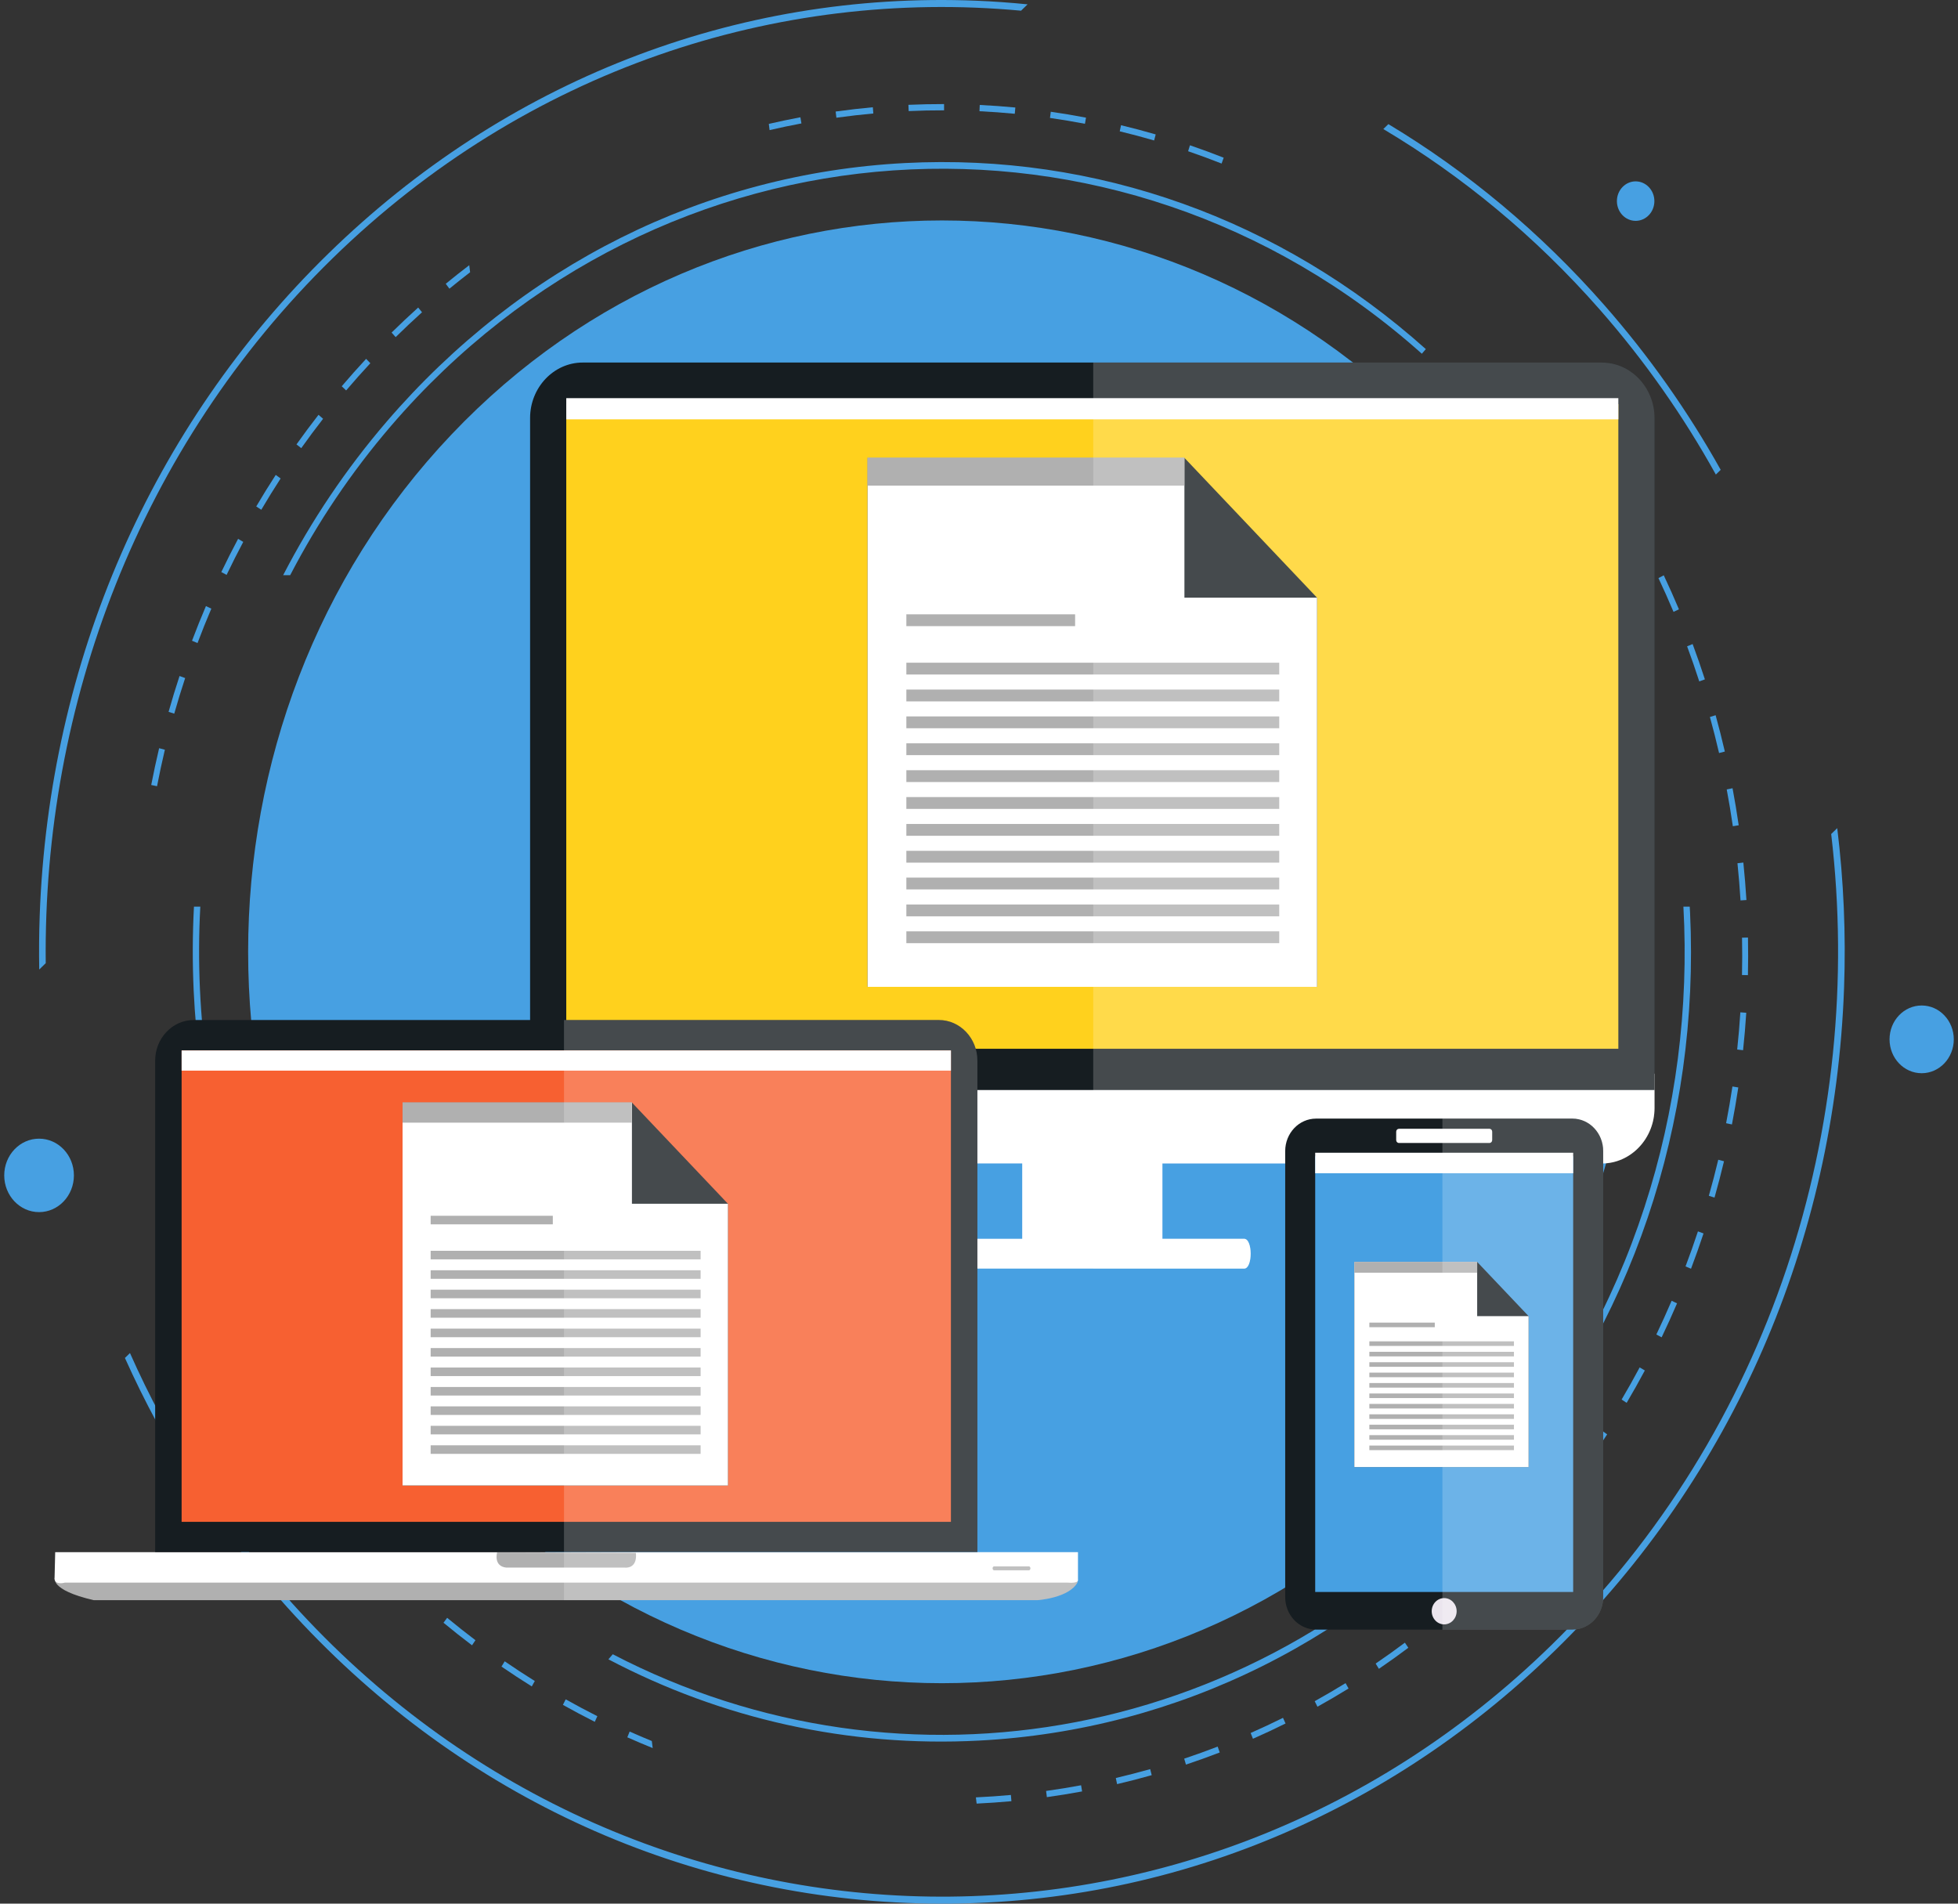 <svg width="360" height="350" viewBox="0 0 360 350" fill="none" xmlns="http://www.w3.org/2000/svg">
<rect x="0" y="0" width="360" height="350" fill="#333333" stroke="none"/>
<g clip-path="url(#clip0_535_16035)">
<path d="M8.408 177.087C7.887 129.665 25.62 82.195 61.141 47.501C96.667 12.811 142.92 -2.2 187.733 1.966L188.932 0.799C185.813 0.487 182.677 0.259 179.52 0.131C135.211 -1.656 92.897 14.857 60.371 46.623C27.84 78.384 8.995 121.604 7.3 168.311C7.179 171.639 7.158 174.953 7.212 178.255L8.412 177.083L8.408 177.087Z" fill="#47A0E2"/>
<path d="M315.482 87.247L316.369 86.382C310.351 75.621 303.196 65.461 294.954 56.079C283.226 42.731 269.845 31.579 255.268 22.82L254.339 23.725C268.791 32.33 282.243 43.39 294.113 56.895C302.425 66.357 309.539 76.547 315.478 87.251L315.482 87.247Z" fill="#47A0E2"/>
<path d="M336.685 153.347C343.011 207.008 325.627 263.027 285.209 302.497C218.523 367.622 114.009 363.407 52.233 293.106C40.364 279.596 30.931 264.616 23.896 248.766L22.968 249.671C30.139 265.661 39.664 280.576 51.396 293.923C81.528 328.217 122.526 348.084 166.83 349.871C211.139 351.658 253.452 335.145 285.983 303.38C318.51 271.614 337.359 228.394 339.05 181.688C339.408 171.756 338.979 161.921 337.797 152.258L336.68 153.347H336.685Z" fill="#47A0E2"/>
<path d="M53.349 105.759C58.384 96.073 64.56 86.845 71.894 78.305C121.434 20.635 205.516 15.13 261.423 65.037L262.156 64.185C235.397 40.27 201.567 28.143 166.359 29.978C129.613 31.897 95.779 48.783 71.082 77.532C63.611 86.23 57.251 95.705 52.058 105.755H53.344L53.349 105.759Z" fill="#47A0E2"/>
<path d="M36.828 166.695H35.661C35.391 171.819 35.37 176.982 35.611 182.181C37.356 219.294 52.141 253.593 77.363 279.299L78.096 278.448C48.584 248.324 34.645 207.194 36.828 166.7V166.695Z" fill="#47A0E2"/>
<path d="M294.308 105.757C292.921 103.07 291.455 100.423 289.906 97.828L289.106 98.759C290.464 101.06 291.755 103.391 292.98 105.753H294.312L294.308 105.757Z" fill="#47A0E2"/>
<path d="M310.679 166.695H309.513C311.558 203.914 300.018 241.94 274.454 271.695C232.578 320.443 166.021 331.907 112.663 304.145L111.863 305.08C132.741 316.061 156.047 321.273 179.986 320.021C216.731 318.103 250.566 301.217 275.262 272.468C299.959 243.723 312.558 206.557 310.738 167.819C310.721 167.446 310.696 167.069 310.675 166.695H310.679Z" fill="#47A0E2"/>
<path d="M230.368 319.682C232.379 318.795 234.395 317.856 236.361 316.876L235.894 315.836C233.941 316.806 231.942 317.741 229.947 318.62L230.368 319.682Z" fill="#47A0E2"/>
<path d="M55.041 268.078L54.166 268.767C55.466 270.607 56.824 272.438 58.194 274.212L59.039 273.487C57.677 271.727 56.332 269.909 55.041 268.083V268.078Z" fill="#47A0E2"/>
<path d="M47.745 256.747L46.816 257.348C47.953 259.297 49.148 261.247 50.368 263.139L51.272 262.494C50.06 260.61 48.873 258.678 47.745 256.742V256.747Z" fill="#47A0E2"/>
<path d="M31.931 219.242L30.885 219.567C31.497 221.771 32.164 223.988 32.868 226.157L33.901 225.784C33.201 223.633 32.539 221.429 31.935 219.242H31.931Z" fill="#47A0E2"/>
<path d="M72.346 288.508L71.6 289.346C73.183 290.914 74.824 292.468 76.477 293.965L77.185 293.096C75.544 291.612 73.916 290.066 72.346 288.512V288.508Z" fill="#47A0E2"/>
<path d="M41.427 244.766L40.452 245.279C41.422 247.33 42.455 249.389 43.513 251.395L44.467 250.838C43.417 248.849 42.393 246.803 41.431 244.766H41.427Z" fill="#47A0E2"/>
<path d="M36.138 232.227L35.122 232.648C35.917 234.786 36.767 236.933 37.65 239.027L38.645 238.562C37.77 236.481 36.925 234.352 36.134 232.231L36.138 232.227Z" fill="#47A0E2"/>
<path d="M218.053 324.435C220.127 323.742 222.218 322.991 224.259 322.205L223.884 321.125C221.856 321.907 219.781 322.653 217.724 323.342L218.053 324.44V324.435Z" fill="#47A0E2"/>
<path d="M192.336 329.275L192.478 330.416C194.635 330.118 196.817 329.762 198.958 329.367L198.77 328.234C196.642 328.63 194.477 328.981 192.336 329.279V329.275Z" fill="#47A0E2"/>
<path d="M205.155 326.899L205.388 328.023C207.516 327.527 209.657 326.974 211.756 326.376L211.473 325.266C209.386 325.854 207.262 326.403 205.151 326.899H205.155Z" fill="#47A0E2"/>
<path d="M82.216 297.445L81.541 298.35C83.253 299.768 85.019 301.164 86.785 302.499L87.418 301.564C85.665 300.238 83.911 298.85 82.212 297.445H82.216Z" fill="#47A0E2"/>
<path d="M92.798 305.445L92.203 306.411C94.027 307.667 95.901 308.892 97.775 310.06L98.329 309.068C96.467 307.908 94.606 306.692 92.798 305.445Z" fill="#47A0E2"/>
<path d="M119.844 320.098C118.474 319.536 117.112 318.961 115.767 318.359L115.342 319.418C116.879 320.107 118.445 320.761 120.007 321.398L119.844 320.102V320.098Z" fill="#47A0E2"/>
<path d="M104.01 312.438L103.498 313.452C105.422 314.532 107.392 315.581 109.358 316.569L109.828 315.533C107.875 314.549 105.922 313.509 104.014 312.438H104.01Z" fill="#47A0E2"/>
<path d="M63.263 278.692L62.451 279.456C63.9 281.164 65.403 282.863 66.924 284.505L67.702 283.701C66.195 282.073 64.7 280.387 63.263 278.688V278.692Z" fill="#47A0E2"/>
<path d="M59.402 76.995L58.56 76.266C57.178 78.044 55.816 79.875 54.512 81.706L55.387 82.395C56.678 80.577 58.031 78.759 59.406 76.995H59.402Z" fill="#47A0E2"/>
<path d="M76.885 56.544C75.236 58.032 73.591 59.582 72 61.145L72.746 61.983C74.324 60.429 75.957 58.888 77.593 57.413L76.885 56.539V56.544Z" fill="#47A0E2"/>
<path d="M67.314 65.977C65.794 67.614 64.286 69.309 62.829 71.017L63.641 71.785C65.086 70.086 66.581 68.404 68.093 66.78L67.314 65.977Z" fill="#47A0E2"/>
<path d="M86.272 48.762C84.819 49.873 83.365 51.01 81.957 52.174L82.628 53.078C83.873 52.051 85.152 51.045 86.435 50.057L86.276 48.758L86.272 48.762Z" fill="#47A0E2"/>
<path d="M147.353 22.695L147.161 21.562C145.229 21.922 143.28 22.335 141.355 22.779L141.497 23.92C143.438 23.472 145.404 23.055 147.353 22.691V22.695Z" fill="#47A0E2"/>
<path d="M179.425 330.463L179.566 331.605C181.69 331.504 183.839 331.355 185.959 331.162L185.863 330.016C183.731 330.213 181.565 330.362 179.429 330.459L179.425 330.463Z" fill="#47A0E2"/>
<path d="M50.694 87.32C49.465 89.217 48.261 91.166 47.112 93.116L48.041 93.722C49.182 91.785 50.377 89.849 51.597 87.97L50.698 87.32H50.694Z" fill="#47A0E2"/>
<path d="M43.776 99.07C42.709 101.068 41.672 103.123 40.69 105.178L41.664 105.696C42.639 103.658 43.671 101.617 44.725 99.632L43.776 99.07Z" fill="#47A0E2"/>
<path d="M29.257 137.562C28.728 139.793 28.241 142.067 27.804 144.324L28.874 144.552C29.303 142.313 29.79 140.056 30.315 137.843L29.257 137.562Z" fill="#47A0E2"/>
<path d="M37.865 111.43C36.97 113.524 36.108 115.671 35.304 117.805L36.316 118.231C37.116 116.114 37.97 113.985 38.857 111.904L37.861 111.43H37.865Z" fill="#47A0E2"/>
<path d="M33.01 124.289C32.294 126.458 31.615 128.68 30.994 130.879L32.039 131.209C32.656 129.022 33.331 126.822 34.043 124.667L33.01 124.289Z" fill="#47A0E2"/>
<path d="M315.233 220.186C315.858 217.977 316.445 215.734 316.978 213.508L315.92 213.227C315.395 215.435 314.812 217.67 314.188 219.856L315.233 220.186Z" fill="#47A0E2"/>
<path d="M307.691 112.495L308.691 112.03C307.808 109.936 306.871 107.828 305.9 105.773L304.926 106.287C305.888 108.329 306.821 110.419 307.695 112.495H307.691Z" fill="#47A0E2"/>
<path d="M287.337 77.558L288.182 76.834C286.808 75.055 285.38 73.286 283.934 71.578L283.118 72.342C284.551 74.037 285.971 75.793 287.337 77.558Z" fill="#47A0E2"/>
<path d="M242.229 313.791C244.149 312.724 246.073 311.6 247.947 310.445L247.397 309.453C245.536 310.599 243.628 311.719 241.721 312.777L242.229 313.795V313.791Z" fill="#47A0E2"/>
<path d="M295.092 88.547L295.996 87.902C294.779 86.005 293.505 84.113 292.206 82.273L291.331 82.958C292.618 84.785 293.884 86.664 295.092 88.543V88.547Z" fill="#47A0E2"/>
<path d="M173.578 20.283V19.133C171.408 19.133 169.201 19.177 167.022 19.273L167.068 20.424C169.23 20.327 171.416 20.279 173.574 20.283H173.578Z" fill="#47A0E2"/>
<path d="M153.783 21.646L154.099 21.602C156.248 21.308 158.426 21.058 160.571 20.865L160.48 19.719C158.318 19.916 156.123 20.167 153.958 20.465L153.641 20.509L153.783 21.651V21.646Z" fill="#47A0E2"/>
<path d="M186.58 20.913L186.68 19.767C184.51 19.56 182.311 19.402 180.137 19.297L180.087 20.447C182.245 20.553 184.431 20.711 186.58 20.917V20.913Z" fill="#47A0E2"/>
<path d="M224.604 30.07L224.987 28.994C222.938 28.186 220.851 27.418 218.786 26.711L218.448 27.804C220.501 28.507 222.571 29.271 224.604 30.07Z" fill="#47A0E2"/>
<path d="M212.197 25.825L212.489 24.714C210.39 24.104 208.245 23.533 206.117 23.023L205.875 24.143C207.991 24.652 210.119 25.219 212.201 25.825H212.197Z" fill="#47A0E2"/>
<path d="M199.478 22.764L199.674 21.631C197.529 21.219 195.351 20.854 193.198 20.547L193.052 21.684C195.189 21.991 197.354 22.351 199.483 22.76L199.478 22.764Z" fill="#47A0E2"/>
<path d="M301.889 100.214L302.843 99.657C301.789 97.655 300.677 95.648 299.544 93.703L298.616 94.305C299.74 96.237 300.844 98.225 301.893 100.214H301.889Z" fill="#47A0E2"/>
<path d="M283.339 280.014C284.793 278.306 286.234 276.545 287.616 274.776L286.775 274.047C285.405 275.803 283.976 277.555 282.531 279.25L283.343 280.018L283.339 280.014Z" fill="#47A0E2"/>
<path d="M291.669 269.34C292.972 267.509 294.263 265.617 295.492 263.72L294.592 263.07C293.368 264.954 292.093 266.829 290.794 268.646L291.664 269.336L291.669 269.34Z" fill="#47A0E2"/>
<path d="M299.077 257.926C300.227 255.977 301.351 253.975 302.422 251.973L301.472 251.406C300.414 253.391 299.298 255.38 298.153 257.316L299.077 257.922V257.926Z" fill="#47A0E2"/>
<path d="M253.52 306.828C255.34 305.585 257.164 304.286 258.938 302.955L258.305 302.016C256.543 303.337 254.736 304.628 252.928 305.857L253.52 306.823V306.828Z" fill="#47A0E2"/>
<path d="M305.512 245.874C306.495 243.823 307.449 241.72 308.344 239.63L307.349 239.156C306.458 241.233 305.512 243.318 304.538 245.356L305.512 245.874Z" fill="#47A0E2"/>
<path d="M264.19 298.832C265.902 297.427 267.609 295.956 269.267 294.467L268.559 293.594C266.914 295.073 265.219 296.531 263.52 297.927L264.19 298.836V298.832Z" fill="#47A0E2"/>
<path d="M274.156 289.874C275.747 288.307 277.325 286.687 278.849 285.053L278.07 284.25C276.559 285.874 274.993 287.481 273.41 289.036L274.156 289.879V289.874Z" fill="#47A0E2"/>
<path d="M318.602 151.907L319.681 151.732C319.352 149.453 318.969 147.161 318.548 144.922L317.478 145.146C317.894 147.367 318.273 149.642 318.602 151.907Z" fill="#47A0E2"/>
<path d="M310.914 233.261C311.722 231.127 312.496 228.945 313.213 226.776L312.184 226.398C311.472 228.554 310.706 230.719 309.902 232.839L310.914 233.265V233.261Z" fill="#47A0E2"/>
<path d="M312.43 125.281L313.463 124.908C312.759 122.734 312.005 120.552 311.21 118.414L310.193 118.831C310.98 120.952 311.73 123.121 312.426 125.276L312.43 125.281Z" fill="#47A0E2"/>
<path d="M316.074 138.45L317.132 138.178C316.615 135.952 316.045 133.704 315.437 131.5L314.387 131.821C314.991 134.011 315.557 136.237 316.07 138.45H316.074Z" fill="#47A0E2"/>
<path d="M321.101 165.475C320.959 163.196 320.772 160.878 320.535 158.586L319.452 158.713C319.685 160.988 319.876 163.288 320.014 165.549L321.101 165.475Z" fill="#47A0E2"/>
<path d="M318.436 206.743C318.869 204.495 319.264 202.208 319.606 199.938L318.527 199.758C318.19 202.006 317.798 204.28 317.365 206.51L318.436 206.739V206.743Z" fill="#47A0E2"/>
<path d="M320.484 193.088C320.726 190.81 320.926 188.491 321.071 186.204L319.984 186.125C319.839 188.399 319.643 190.696 319.401 192.961L320.484 193.088Z" fill="#47A0E2"/>
<path d="M321.376 179.29C321.426 176.994 321.43 174.667 321.385 172.375L320.293 172.401C320.339 174.676 320.335 176.985 320.285 179.264L321.376 179.29Z" fill="#47A0E2"/>
<path d="M263.369 270.084C313.182 217.57 313.182 132.43 263.369 79.916C213.557 27.403 132.795 27.403 82.982 79.916C33.169 132.43 33.169 217.57 82.982 270.084C132.795 322.597 213.557 322.597 263.369 270.084Z" fill="#47A0E2"/>
<path d="M353.319 197.319C356.581 197.319 359.225 194.531 359.225 191.093C359.225 187.655 356.581 184.867 353.319 184.867C350.058 184.867 347.414 187.655 347.414 191.093C347.414 194.531 350.058 197.319 353.319 197.319Z" fill="#47A0E2"/>
<path d="M304.175 36.975C304.175 38.981 302.634 40.606 300.731 40.606C298.828 40.606 297.287 38.981 297.287 36.975C297.287 34.968 298.832 33.344 300.731 33.344C302.63 33.344 304.175 34.973 304.175 36.975Z" fill="#47A0E2"/>
<path d="M13.589 216.104C13.589 219.832 10.72 222.857 7.184 222.857C3.648 222.857 0.778 219.832 0.778 216.104C0.778 212.377 3.644 209.352 7.184 209.352C10.724 209.352 13.589 212.377 13.589 216.104Z" fill="#47A0E2"/>
<path d="M213.721 211.969H187.946V228.929H213.721V211.969Z" fill="white"/>
<path d="M228.744 233.246H172.924C171.32 233.246 171.32 227.758 172.924 227.758H228.744C230.351 227.758 230.351 233.246 228.744 233.246Z" fill="white"/>
<path d="M97.463 197.406V203.715C97.463 209.322 101.815 213.91 107.138 213.91H294.53C299.848 213.91 304.2 209.322 304.2 203.715V197.406H97.463Z" fill="white"/>
<path d="M304.2 200.414V76.851C304.2 71.244 299.848 66.656 294.53 66.656H107.138C101.815 66.656 97.463 71.244 97.463 76.851V200.414H304.196H304.2Z" fill="#161D21"/>
<path d="M297.549 74.297H104.114V192.824H297.549V74.297Z" fill="#FFD11D"/>
<path d="M297.549 73.203H104.114V77.097H297.549V73.203Z" fill="white"/>
<path d="M10.107 289.998C10.107 289.998 8.941 292.29 17.229 294.2H190.781C190.781 294.2 196.587 293.809 198.116 290.924L198.124 289.344L10.103 290.002L10.107 289.998Z" fill="#B0B0B0"/>
<path d="M10.149 285.379H198.191V290.468C198.191 290.468 198.474 291.149 196.259 290.977H11.919C11.919 290.977 10.187 291.491 10.028 290.297L10.149 285.375V285.379Z" fill="white"/>
<path d="M189.457 288.352C189.457 288.55 189.332 288.708 189.178 288.708H182.777C182.623 288.708 182.498 288.55 182.498 288.352C182.498 288.15 182.623 287.992 182.777 287.992H189.178C189.332 287.992 189.457 288.155 189.457 288.352Z" fill="#B0B0B0"/>
<path d="M91.4 285.414C91.4 285.414 90.675 287.965 93.091 288.215H114.906C114.906 288.215 117.225 288.531 116.917 285.502L91.4 285.414Z" fill="#B0B0B0"/>
<path d="M116.804 285.554V285.492H116.8C116.8 285.492 116.8 285.532 116.804 285.554Z" fill="url(#paint0_linear_535_16035)"/>
<path d="M179.704 285.347V194.994C179.704 190.893 176.523 187.539 172.633 187.539H35.6C31.711 187.539 28.529 190.893 28.529 194.994V285.347H179.7H179.704Z" fill="#161D21"/>
<path d="M174.839 193.133H33.393V279.802H174.839V193.133Z" fill="#F76031"/>
<path d="M174.839 193.133H33.393V196.843H174.839V193.133Z" fill="white"/>
<path d="M116.187 202.711H74.015V273.118H133.837V221.318L116.187 202.711Z" fill="#161D21"/>
<path d="M116.187 202.711H74.015V273.118H133.837V221.318H116.187V202.711Z" fill="white"/>
<path d="M101.641 223.531H79.181V225.103H101.641V223.531Z" fill="#B0B0B0"/>
<path d="M128.816 229.969H79.181V231.541H128.816V229.969Z" fill="#B0B0B0"/>
<path d="M128.816 233.547H79.181V235.119H128.816V233.547Z" fill="#B0B0B0"/>
<path d="M128.816 237.117H79.181V238.693H128.816V237.117Z" fill="#B0B0B0"/>
<path d="M128.816 240.695H79.181V242.272H128.816V240.695Z" fill="#B0B0B0"/>
<path d="M128.816 244.281H79.181V245.853H128.816V244.281Z" fill="#B0B0B0"/>
<path d="M128.816 247.852H79.181V249.423H128.816V247.852Z" fill="#B0B0B0"/>
<path d="M128.816 251.43H79.181V253.002H128.816V251.43Z" fill="#B0B0B0"/>
<path d="M128.816 255.008H79.181V256.58H128.816V255.008Z" fill="#B0B0B0"/>
<path d="M128.816 258.57H79.181V260.147H128.816V258.57Z" fill="#B0B0B0"/>
<path d="M128.816 262.148H79.181V263.72H128.816V262.148Z" fill="#B0B0B0"/>
<path d="M128.816 265.727H79.181V267.303H128.816V265.727Z" fill="#B0B0B0"/>
<path d="M116.175 202.711H74.015V206.408H116.175V202.711Z" fill="#B0B0B0"/>
<g opacity="0.2">
<path d="M198.191 290.464V285.375H103.698V294.2H190.786C190.786 294.2 196.592 293.809 198.121 290.925V290.727C198.246 290.595 198.191 290.464 198.191 290.464Z" fill="white"/>
<path d="M172.632 187.539H103.698V285.351H179.704V194.999C179.704 190.898 176.522 187.543 172.632 187.543V187.539Z" fill="white"/>
</g>
<path d="M217.769 84.18H159.513V181.439H242.15V109.886L217.769 84.18Z" fill="#161D21"/>
<path d="M217.769 84.18H159.513V181.439H242.15V109.886H217.769V84.18Z" fill="white"/>
<path d="M197.67 112.945H166.643V115.119H197.67V112.945Z" fill="#B0B0B0"/>
<path d="M235.203 121.844H166.643V124.013H235.203V121.844Z" fill="#B0B0B0"/>
<path d="M235.203 126.781H166.643V128.955H235.203V126.781Z" fill="#B0B0B0"/>
<path d="M235.203 131.719H166.643V133.892H235.203V131.719Z" fill="#B0B0B0"/>
<path d="M235.203 136.664H166.643V138.837H235.203V136.664Z" fill="#B0B0B0"/>
<path d="M235.203 141.609H166.643V143.783H235.203V141.609Z" fill="#B0B0B0"/>
<path d="M235.203 146.547H166.643V148.72H235.203V146.547Z" fill="#B0B0B0"/>
<path d="M235.203 151.492H166.643V153.666H235.203V151.492Z" fill="#B0B0B0"/>
<path d="M235.203 156.43H166.643V158.603H235.203V156.43Z" fill="#B0B0B0"/>
<path d="M235.203 161.352H166.643V163.525H235.203V161.352Z" fill="#B0B0B0"/>
<path d="M235.203 166.297H166.643V168.47H235.203V166.297Z" fill="#B0B0B0"/>
<path d="M235.203 171.234H166.643V173.408H235.203V171.234Z" fill="#B0B0B0"/>
<path d="M217.749 84.18H159.514V89.286H217.749V84.18Z" fill="#B0B0B0"/>
<path opacity="0.2" d="M294.529 66.656H201.002V233.246H228.747C230.355 233.246 230.355 227.758 228.747 227.758H213.725V213.919H294.534C299.852 213.919 304.204 209.331 304.204 203.724V76.856C304.204 71.249 299.852 66.661 294.534 66.661L294.529 66.656Z" fill="white"/>
<path opacity="0.2" d="M289.099 205.664H265.202V299.613H289.099C292.227 299.613 294.763 296.939 294.763 293.642V211.635C294.763 208.338 292.227 205.664 289.099 205.664Z" fill="white"/>
<path d="M236.298 211.635C236.298 208.338 238.835 205.664 241.967 205.664H289.099C292.227 205.664 294.763 208.338 294.763 211.635V293.642C294.763 296.939 292.227 299.613 289.099 299.613H241.967C238.835 299.613 236.298 296.939 236.298 293.642V211.635Z" fill="#161D21"/>
<path d="M289.245 212.586H241.813V292.696H289.245V212.586Z" fill="#47A0E2"/>
<path d="M289.245 211.938H241.813V215.713H289.245V211.938Z" fill="white"/>
<path d="M265.526 298.654C264.26 298.654 263.236 297.57 263.236 296.235C263.236 294.9 264.26 293.82 265.526 293.82C266.793 293.82 267.821 294.905 267.821 296.235C267.821 297.565 266.793 298.654 265.526 298.654Z" fill="#EBE5EE"/>
<path d="M257.209 207.531H273.852C274.131 207.531 274.356 207.768 274.356 208.063V209.612C274.356 209.907 274.131 210.144 273.852 210.144H257.209C256.93 210.144 256.706 209.907 256.706 209.612V208.067C256.706 207.773 256.93 207.536 257.209 207.536V207.531Z" fill="white"/>
<path d="M271.594 232.016H249.005V269.73H281.048V241.982L271.594 232.016Z" fill="#161D21"/>
<path d="M271.594 232.016H249.005V269.73H281.048V241.982H271.594V232.016Z" fill="white"/>
<path d="M263.802 243.172H251.77V244.015H263.802V243.172Z" fill="#B0B0B0"/>
<path d="M278.358 246.617H251.77V247.46H278.358V246.617Z" fill="#B0B0B0"/>
<path d="M278.358 248.539H251.77V249.382H278.358V248.539Z" fill="#B0B0B0"/>
<path d="M278.358 250.453H251.77V251.296H278.358V250.453Z" fill="#B0B0B0"/>
<path d="M278.358 252.367H251.77V253.21H278.358V252.367Z" fill="#B0B0B0"/>
<path d="M278.358 254.281H251.77V255.124H278.358V254.281Z" fill="#B0B0B0"/>
<path d="M278.358 256.203H251.77V257.046H278.358V256.203Z" fill="#B0B0B0"/>
<path d="M278.358 258.117H251.77V258.96H278.358V258.117Z" fill="#B0B0B0"/>
<path d="M278.358 260.031H251.77V260.874H278.358V260.031Z" fill="#B0B0B0"/>
<path d="M278.358 261.945H251.77V262.788H278.358V261.945Z" fill="#B0B0B0"/>
<path d="M278.358 263.859H251.77V264.702H278.358V263.859Z" fill="#B0B0B0"/>
<path d="M278.358 265.773H251.77V266.616H278.358V265.773Z" fill="#B0B0B0"/>
<path d="M271.586 232.016H249.005V233.996H271.586V232.016Z" fill="#B0B0B0"/>
<path opacity="0.2" d="M289.099 205.664H265.202V299.613H289.099C292.227 299.613 294.763 296.939 294.763 293.642V211.635C294.763 208.338 292.227 205.664 289.099 205.664Z" fill="white"/>
</g>
<defs>
<linearGradient id="paint0_linear_535_16035" x1="116.8" y1="285.554" x2="116.8" y2="285.492" gradientUnits="userSpaceOnUse">
<stop offset="0.02" stop-color="#5F6767"/>
<stop offset="0.48" stop-color="#676B6C"/>
<stop offset="0.51" stop-color="#707475"/>
<stop offset="0.62" stop-color="#878A8B"/>
<stop offset="0.72" stop-color="#949798"/>
<stop offset="0.81" stop-color="#999C9D"/>
</linearGradient>
<clipPath id="clip0_535_16035">
<rect width="358.446" height="350" fill="white" transform="translate(0.778)"/>
</clipPath>
</defs>
</svg>
